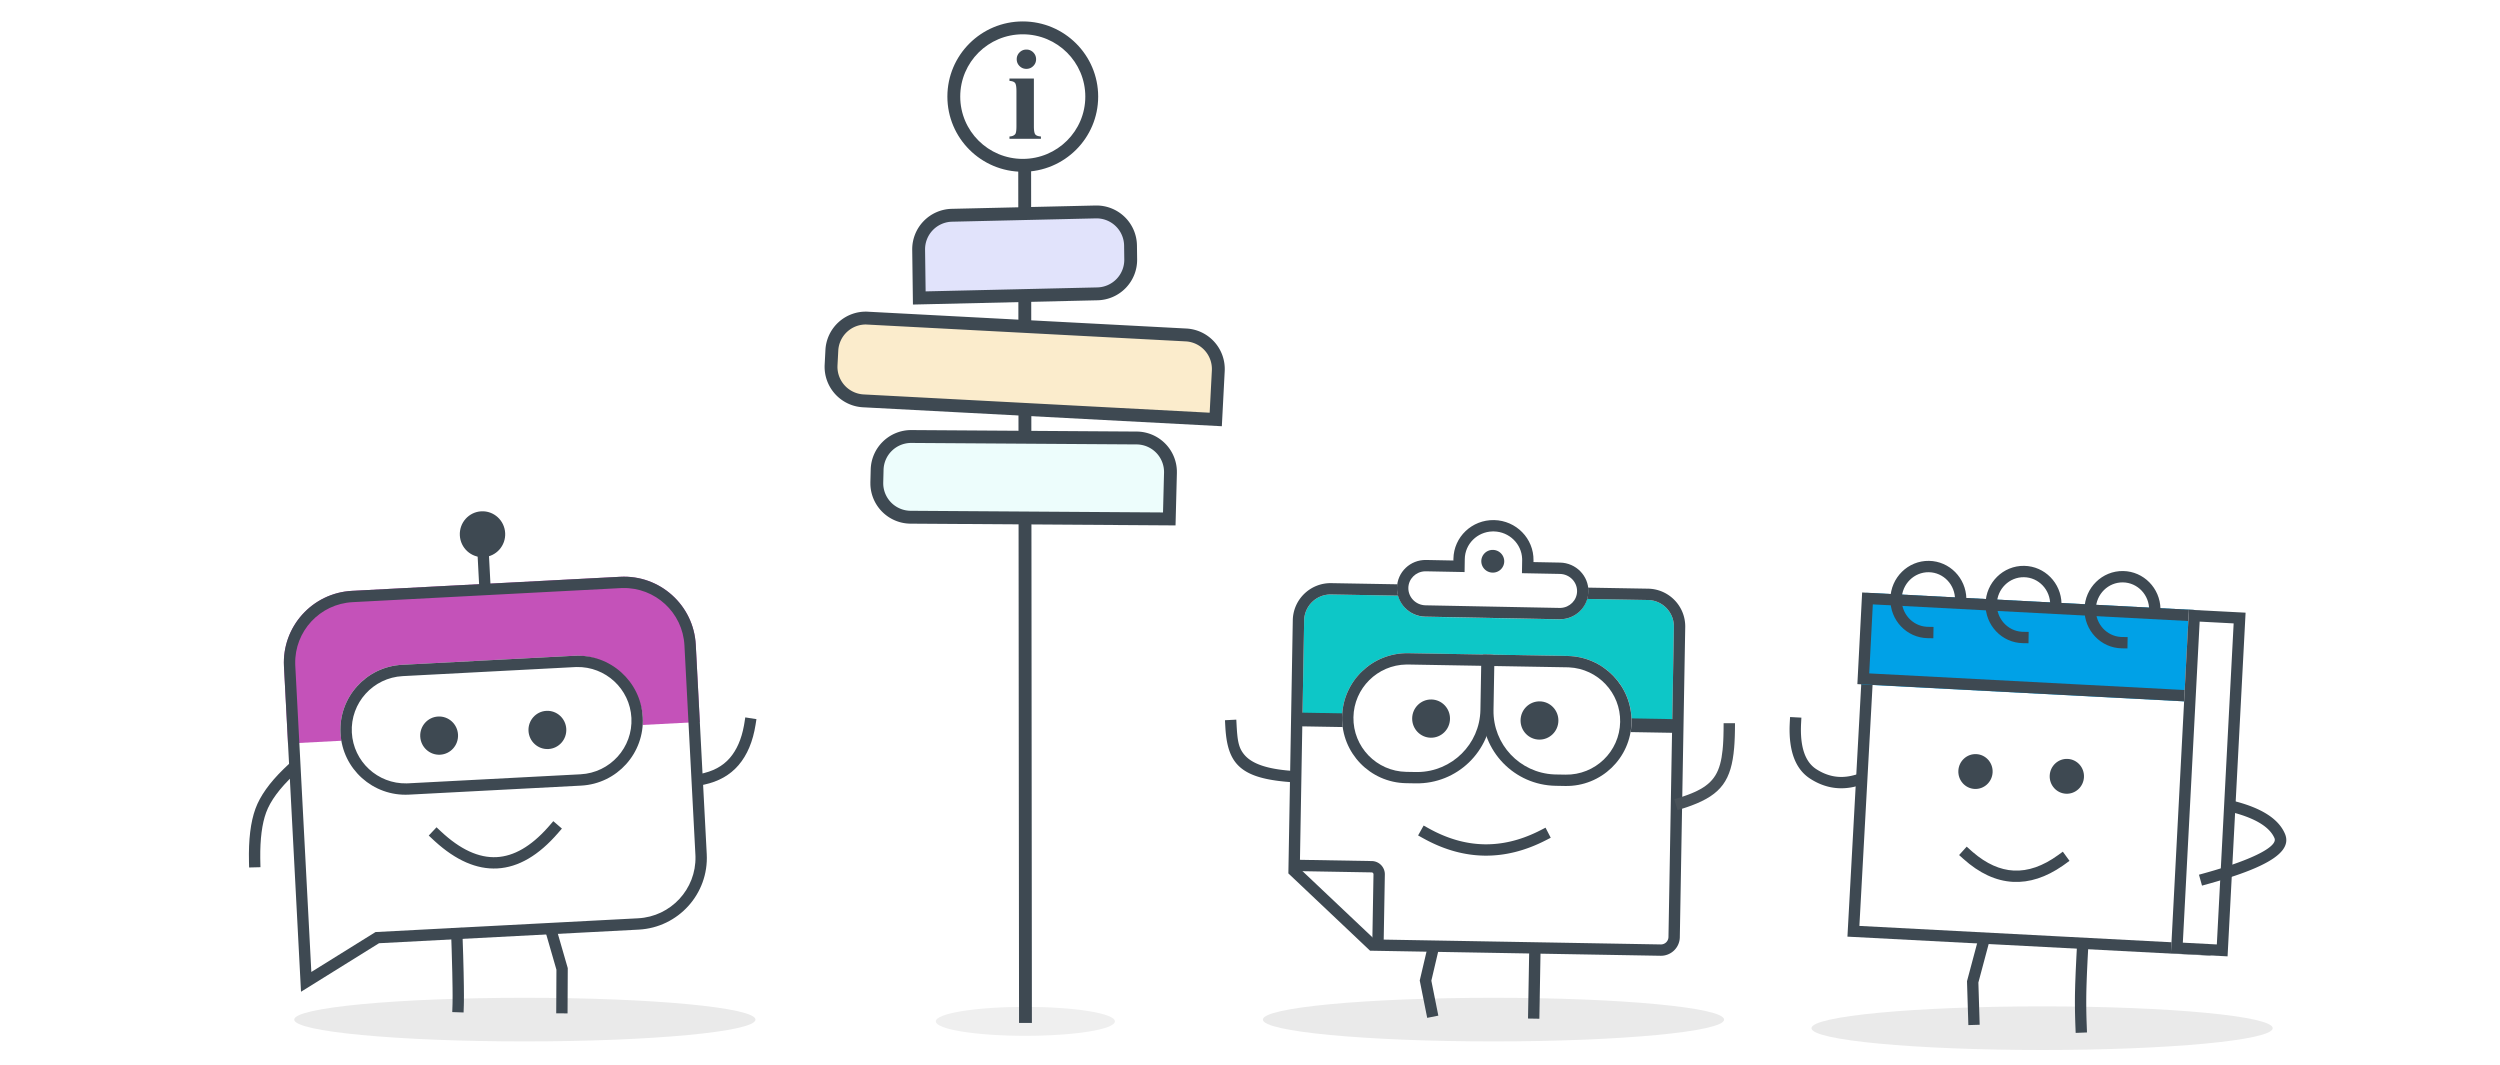 <svg width="420" height="179" xmlns="http://www.w3.org/2000/svg"><defs><path d="M64.034 3.176v52.095a4.452 4.452 0 0 1-4.453 4.452H6.36a4.452 4.452 0 0 1-4.453-4.452V13.582L14.692 1.904h48.07c.702 0 1.272.57 1.272 1.272Z" id="a"/></defs><g fill="none" fill-rule="evenodd"><path fill="#FFF" d="M0 0h420v179H0z"/><g transform="translate(33.593 3.6)"><ellipse fill="#EAEAEA" cx="54.584" cy="167.693" rx="38.745" ry="3.665"/><g transform="translate(104.786 24.174)"><ellipse fill="#EFEFEF" style="mix-blend-mode:multiply" cx="33.882" cy="143.813" rx="15.042" ry="2.431"/><path fill="#3E4952" fill-rule="nonzero" d="m34.846 0 .133 144.076-2.16.002L32.686.002z"/><path d="m14.905 45.562 37.853.253a5.715 5.715 0 0 1 5.675 5.861l-.2 7.737-43.46-.29A5.715 5.715 0 0 1 9.1 53.26l.055-2.132a5.715 5.715 0 0 1 5.751-5.567Z" fill="#EDFDFC"/><path d="m45.702 7.832-24.167.56a5.715 5.715 0 0 0-5.582 5.788l.107 8.105 29.937-.693a5.715 5.715 0 0 0 5.582-5.789l-.03-2.333a5.715 5.715 0 0 0-5.847-5.638Z" fill="#E1E3FB"/><path d="m7.373 25.673 53.509 2.826a5.729 5.729 0 0 1 5.41 6.008l-.426 8.19L6.65 39.569a5.729 5.729 0 0 1-5.41-6.008l.13-2.483a5.708 5.708 0 0 1 5.998-5.41c.002 0 .003 0 .005.005Z" fill="#FBECCC"/><path d="M52.59 44.727a6.798 6.798 0 0 1 6.745 6.538l.003.441-.227 8.79-44.519-.295a6.798 6.798 0 0 1-6.744-6.537l-.003-.442.055-2.116a6.8 6.8 0 0 1 6.838-6.629l37.853.25Zm-.014 2.163-37.852-.25a4.639 4.639 0 0 0-4.665 4.521l-.056 2.205.006.264a4.637 4.637 0 0 0 4.598 4.408l42.4.28.173-6.756a4.637 4.637 0 0 0-4.604-4.672ZM21.51 7.31l24.167-.559h.062a6.8 6.8 0 0 1 6.89 6.713l.03 2.317a6.8 6.8 0 0 1-6.638 6.892l-31.027.718-.12-9.189A6.8 6.8 0 0 1 21.51 7.31Zm24.217 1.604-24.166.559-.261.013a4.639 4.639 0 0 0-4.267 4.688l.093 7.004 28.845-.667A4.638 4.638 0 0 0 50.5 15.81l-.03-2.318a4.638 4.638 0 0 0-4.433-4.575l-.31-.003ZM7.428 24.59l.017.003 53.496 2.825a6.812 6.812 0 0 1 6.431 7.151l-.482 9.264L6.595 40.65a6.812 6.812 0 0 1-6.431-7.151l.128-2.468a6.793 6.793 0 0 1 7.136-6.442Zm-.254 2.155.141.004a4.632 4.632 0 0 0-4.865 4.393L2.32 33.61l-.006.263a4.65 4.65 0 0 0 4.396 4.617l58.135 3.07.369-7.102a4.65 4.65 0 0 0-4.39-4.88l-53.65-2.833Z" fill="#3E4952" fill-rule="nonzero"/></g><ellipse fill="#EAEAEA" cx="217.314" cy="167.693" rx="38.745" ry="3.665"/><g fill="#3E4952" fill-rule="nonzero"><path d="M138.233 0c-6.994 0-12.666 5.653-12.666 12.628 0 6.976 5.672 12.629 12.666 12.629 6.995 0 12.667-5.653 12.667-12.629C150.9 5.653 145.228 0 138.233 0Zm0 2.163c5.804 0 10.506 4.687 10.506 10.465 0 5.78-4.702 10.466-10.506 10.466-5.803 0-10.506-4.687-10.506-10.466 0-5.778 4.703-10.465 10.506-10.465Z"/><path d="M138.838 7.97c.449 0 .833-.158 1.152-.473.32-.315.48-.696.48-1.143 0-.448-.159-.83-.474-1.149a1.569 1.569 0 0 0-1.158-.477c-.45 0-.832.159-1.147.477a1.572 1.572 0 0 0-.474 1.149c0 .447.158.828.474 1.143.315.315.698.472 1.147.472Zm2.444 11.749v-.39c-.467-.03-.781-.143-.942-.342-.16-.198-.24-.655-.24-1.37V9.59h-4.103v.4c.46.03.771.143.932.342.16.198.24.655.24 1.37v5.915c0 .715-.07 1.156-.209 1.322-.21.245-.53.375-.963.39v.39h5.285Z"/></g><ellipse fill="#EAEAEA" cx="309.479" cy="169.135" rx="38.745" ry="3.665"/><g transform="scale(-1 1) rotate(-3 1612.112 6783.454)"><path fill="#FFF" d="m18.368 20.267 54.314.215.102 42.551H17.097"/><path fill="#3E4952" fill-rule="nonzero" d="m72.68 17.91-1.907.005.1 44.165-59.18.001v1.904h61.091z"/><path fill="#00A1E7" d="M72.626 6.132H16.463V21.55h56.163z"/><path d="m16.462 6.132-.004 15.418 56.88-.017.005-15.418-56.88.017Zm1.897 1.904 53.087-.016-.003 11.61-53.088.015.004-11.61Z" fill="#3E4952" fill-rule="nonzero"/><path fill="#FFF" d="M18.369 6.132H8.835v57.819h9.534z"/><path d="M8.835 6.132v57.819h9.534V6.132H8.835Zm1.908 1.904h5.719v54.01h-5.719V8.037ZM68.552 6.94c.123-3.581-2.63-6.592-6.157-6.717-3.445-.123-6.341 2.551-6.592 6.01l-.013.255-.033.953 1.903.066.033-.954c.087-2.535 2.165-4.512 4.634-4.424 2.47.088 4.41 2.209 4.322 4.745-.084 2.456-2.037 4.388-4.404 4.427l-.23-.002-.952-.034-.067 1.906.951.034c3.529.125 6.482-2.684 6.605-6.265ZM52.544 6.94c.123-3.581-2.63-6.592-6.157-6.717-3.445-.123-6.341 2.551-6.592 6.01l-.013.255-.033.953 1.903.066.033-.954c.087-2.535 2.165-4.512 4.634-4.424 2.47.088 4.41 2.209 4.322 4.745-.084 2.456-2.037 4.388-4.404 4.427l-.23-.002-.951-.034-.068 1.906.951.034c3.529.125 6.482-2.684 6.605-6.265ZM35.896 6.94C36.02 3.359 33.266.348 29.74.223c-3.445-.123-6.341 2.551-6.592 6.01l-.013.255-.033.953 1.903.066.033-.954c.087-2.535 2.165-4.512 4.634-4.424 2.47.088 4.41 2.209 4.322 4.745-.084 2.456-2.037 4.388-4.404 4.427l-.23-.002-.952-.034-.067 1.906.951.034c3.529.125 6.482-2.684 6.605-6.265ZM53.566 47.836l1.201 1.48-.741.599c-2.808 2.27-5.662 3.424-8.545 3.424-2.759 0-5.49-1.055-8.18-3.134l-.366-.29-.74-.6 1.2-1.479.74.6c2.49 2.011 4.932 3 7.346 3 2.298 0 4.623-.897 6.989-2.72l.355-.28.741-.6Z" fill="#3E4952" fill-rule="nonzero"/><ellipse fill="#3E4952" transform="matrix(-1 0 0 1 105.506 0)" cx="52.753" cy="35.158" rx="2.881" ry="2.928"/><ellipse fill="#3E4952" transform="matrix(-1 0 0 1 74.77 0)" cx="37.385" cy="35.158" rx="2.881" ry="2.928"/><path d="m10.212 37.621-.936.182c-4.737.918-7.756 2.574-8.984 5.07-.937 1.904.389 3.715 3.873 5.598l.569.297.297.15.622.3.324.15.675.303.71.304.747.306.781.308.817.31.852.313.887.315.922.317 1.378.463.607-1.805-.904-.303-.898-.305-.86-.302-.824-.298L10.08 49a70.709 70.709 0 0 1-.38-.146l-1.082-.43-.675-.28-.324-.14-.62-.273-.584-.269-.548-.263-.51-.259-.476-.252-.44-.247-.403-.24c-.257-.158-.49-.313-.7-.462l-.296-.222c-.929-.726-1.268-1.339-1.039-1.805.875-1.779 3.254-3.128 7.206-3.954l.43-.086.936-.182-.364-1.869ZM51.72 77.763l.613-7.354-1.678-7.928-1.863.395 1.62 7.653-.589 7.075zM34.113 71.378l.04-1.448.03-2.148.011-2.523-.003-2.068-1.904.004.003 2.591-.01 1.972-.017 1.321-.023 1.185-.02.715-.01.334a96.724 96.724 0 0 1-.295 4.819l-.077.87-.087.95 1.896.175.087-.95c.192-2.09.318-4.022.379-5.799ZM82.435 27.649v.952c-.004 3.963-1.012 6.435-2.939 7.548-1.94 1.12-3.91 1.389-5.97.815l-.326-.097-.908-.29-.584 1.813.907.29c2.695.863 5.328.565 7.833-.882 2.539-1.466 3.809-4.43 3.889-8.774l.004-.424v-.953l-1.906.002Z" fill="#3E4952" fill-rule="nonzero"/></g><path d="m246.71 153.816.91-52.086a4.452 4.452 0 0 0-4.374-4.53l-53.214-.928a4.452 4.452 0 0 0-4.529 4.373l-.728 41.682 12.58 11.9 48.061.839a1.272 1.272 0 0 0 1.294-1.25Z" fill="#FFF"/><path d="M243.246 97.2a4.452 4.452 0 0 1 4.374 4.53l-.281 16.054-62.117-1.042.281-16.097a4.452 4.452 0 0 1 4.32-4.372l.21-.001Z" fill="#0DC7C7"/><path fill="#3E4952" d="m184.477 116.115 63.33 1.106-.04 2.299-63.33-1.106z"/><path d="m196.936 155.814.218-12.529a.318.318 0 0 0-.24-.313l-.072-.01-13.028-.227.034-1.904 13.027.227c1.17.02 2.114.94 2.183 2.087l.004.173-.219 12.53-1.907-.034Z" fill="#3E4952" fill-rule="nonzero"/><path d="m245.384 156.97-48.804-.852-13.726-12.985.742-42.53c.061-3.505 2.957-6.297 6.468-6.235l53.216.929c3.512.06 6.308 2.952 6.247 6.457l-.91 52.098a3.176 3.176 0 0 1-3.233 3.118Zm.033-1.904a1.27 1.27 0 0 0 1.293-1.247l.91-52.099a4.447 4.447 0 0 0-4.373-4.52l-53.216-.929a4.447 4.447 0 0 0-4.528 4.365l-.728 41.691 12.58 11.9 48.062.839Z" fill="#3E4952" fill-rule="nonzero"/><path d="m217.188 106.383-14.2-.247c-6.03-.106-11.005 4.698-11.11 10.729-.105 6.03 4.698 11.005 10.73 11.11l1.639.029c6.936.12 12.658-5.404 12.779-12.34l.162-9.28Z" fill="#FFF"/><path d="m215.582 106.355 14.2.248c6.03.106 10.834 5.08 10.729 11.11-.105 6.031-5.08 10.835-11.11 10.73l-1.64-.029c-6.937-.121-12.462-5.842-12.34-12.779l.161-9.28Z" fill="#FFF"/><path d="M203.008 106.136c-6.042-.106-11.025 4.698-11.13 10.729-.105 6.03 4.707 11.005 10.749 11.11l1.62.029c6.936.12 12.658-5.394 12.778-12.318l.163-9.303-14.18-.247Zm12.11 9.516c-.1 5.77-4.786 10.386-10.53 10.449l-.308-.001-1.62-.028c-4.988-.088-8.962-4.195-8.875-9.174.086-4.884 4.045-8.792 8.903-8.859h.287l12.273.215-.13 7.398Z" fill="#3E4952" fill-rule="nonzero"/><path d="M229.752 106.605c6.041.105 10.853 5.08 10.748 11.11-.105 6.031-5.088 10.835-11.13 10.73l-1.62-.03c-6.936-.12-12.462-5.832-12.34-12.756l.162-9.302 14.18.248Zm-12.436 9.088c-.1 5.77 4.421 10.546 10.159 10.81l.308.009 1.62.028c4.989.087 9.103-3.879 9.19-8.858.085-4.883-3.735-8.928-8.588-9.164l-.287-.01-12.273-.214-.129 7.399Z" fill="#3E4952" fill-rule="nonzero"/><g transform="rotate(1 -6421.594 11728.22)" fill="#3E4952"><ellipse transform="matrix(-1 0 0 1 42.783 0)" cx="21.392" cy="3.212" rx="3.178" ry="3.212"/><ellipse transform="matrix(-1 0 0 1 6.356 0)" cx="3.178" cy="3.212" rx="3.178" ry="3.212"/></g><path d="m226.058 135.448.872 1.693-.848.436c-3.45 1.77-6.903 2.63-10.35 2.57-3.264-.057-6.506-.94-9.718-2.64l-.534-.29-.833-.464.93-1.662.833.464c3.12 1.741 6.235 2.634 9.356 2.688 2.947.052 5.916-.644 8.914-2.096l.53-.264.848-.435ZM206.393 154.86l1.857.434-1.377 5.863 1.173 5.871-1.87.373-1.254-6.275zM225.233 155.368l-.213 12.18-1.907-.033.213-12.18zM184.137 127.863l.141-1.899-.95-.07c-4.235-.314-6.677-1.25-7.895-2.726-.663-.804-.967-1.621-1.137-3.09l-.055-.547a26.333 26.333 0 0 1-.023-.295l-.042-.64-.068-1.296-1.905.097.049.951.037.598.048.575.062.553c.58 4.596 2.65 6.748 8.844 7.528l.748.085.388.038.807.068.951.07Z" fill="#3E4952" fill-rule="nonzero"/><g><path d="m228.492 90.91-4.471-.086.004-.285c.057-3.672-2.903-6.707-6.612-6.778-3.71-.072-6.762 2.847-6.82 6.52l-.004.284-4.571-.088c-2.66-.051-4.85 2.042-4.89 4.675-.041 2.634 2.081 4.81 4.741 4.861l22.474.433c2.66.052 4.849-2.042 4.89-4.675.041-2.633-2.082-4.81-4.741-4.86Z" fill="#FFF"/><path d="M217.41 83.775c-3.715-.073-6.773 2.84-6.829 6.506l-.004.284-4.579-.09c-2.664-.051-4.856 2.037-4.897 4.666-.04 2.629 2.087 4.802 4.752 4.854l22.512.44c2.664.053 4.857-2.036 4.897-4.665.04-2.628-2.087-4.802-4.751-4.854l-4.48-.087.005-.285c.056-3.666-2.91-6.696-6.626-6.77Zm-.037 1.904c2.59.05 4.667 2.094 4.754 4.6l.002.236-.034 2.18 6.378.125c1.62.032 2.906 1.346 2.882 2.921-.023 1.507-1.237 2.722-2.76 2.789l-.193.002-22.512-.44c-1.62-.032-2.906-1.346-2.881-2.922.023-1.506 1.236-2.721 2.76-2.788l.192-.003 6.494.127.034-2.196c.038-2.527 2.09-4.557 4.643-4.63l.241-.001Z" fill="#3E4952" fill-rule="nonzero"/><path d="M217.163 92.6a1.926 1.926 0 0 1-1.897-1.945 1.909 1.909 0 0 1 1.956-1.87 1.926 1.926 0 0 1 1.897 1.945 1.909 1.909 0 0 1-1.956 1.87Z" fill="#3E4952" fill-rule="nonzero"/></g><path d="M257.886 117.9v.419l-.01.811-.017.777-.013.376-.033.728-.02.352-.05.68c-.463 5.43-2.18 7.826-7.166 9.687l-.627.225-.66.22-.695.218-.36.108-.543-1.83.65-.196.614-.196.294-.099.566-.199.27-.1.518-.204c.168-.07.33-.139.488-.21l.457-.215c2.808-1.386 3.888-3.221 4.257-6.89l.052-.594.022-.309.037-.642.026-.676.024-1.08.008-1.162h1.911Z" fill="#495259" fill-rule="nonzero"/><g><g transform="rotate(-3 1618.752 42.388)"><path d="M24.944 12.206h45.11c6.675 0 12.085 5.41 12.085 12.085v35.186c0 6.674-5.41 12.085-12.084 12.085h-43.68L12.86 79.02V24.291c0-6.674 5.41-12.085 12.085-12.085Z" fill="#FFF" fill-rule="nonzero"/><path d="M24.944 12.206h45.11c6.675 0 12.085 5.41 12.085 12.085v12.97H12.86v-12.97c0-6.674 5.41-12.085 12.085-12.085Z" fill="#C452B9"/><path d="M70.059 12.206c6.672 0 12.08 5.4 12.08 12.06v35.237c0 6.66-5.408 12.06-12.08 12.06H26.376l-13.517 7.456V24.266c0-6.66 5.409-12.06 12.08-12.06h45.12Zm0 1.904h-45.12c-5.518 0-10.01 4.386-10.168 9.856l-.005.3V75.79l11.118-6.132h44.175c5.518 0 10.01-4.386 10.169-9.856l.004-.3V24.267c0-5.509-4.394-9.993-9.873-10.151l-.3-.005Z" fill="#3E4952" fill-rule="nonzero"/><g fill="#3E4952" fill-rule="nonzero"><path d="M48.227 5.914v6.634H46.32V5.914z"/><path d="M47.33 7.71c2.107 0 3.814-1.727 3.814-3.855 0-2.13-1.707-3.855-3.813-3.855-2.107 0-3.814 1.726-3.814 3.855 0 2.128 1.707 3.854 3.814 3.854Z"/></g><rect fill="#FFF" x="21.757" y="25.055" width="50.848" height="21.843" rx="10.921"/><path d="M61.665 25.055c6.042 0 10.94 4.89 10.94 10.921 0 6.032-4.898 10.922-10.94 10.922H32.698c-6.042 0-10.94-4.89-10.94-10.922 0-6.031 4.898-10.921 10.94-10.921h28.967Zm0 1.904H32.698c-4.989 0-9.033 4.037-9.033 9.017 0 4.885 3.89 8.862 8.746 9.013l.287.004h28.967c4.989 0 9.033-4.037 9.033-9.017 0-4.884-3.89-8.861-8.747-9.013l-.286-.004Z" fill="#3E4952" fill-rule="nonzero"/><g transform="translate(35.105 34.049)" fill="#3E4952"><ellipse transform="matrix(-1 0 0 1 42.783 0)" cx="21.392" cy="3.212" rx="3.178" ry="3.212"/><ellipse transform="matrix(-1 0 0 1 6.356 0)" cx="3.178" cy="3.212" rx="3.178" ry="3.212"/></g><path fill="#3E4952" fill-rule="nonzero" d="m57.387 84.991.433-7.59-1.674-7.19-1.853.433 1.612 6.923-.419 7.316zM38.572 69.685l1.903.033-.091 4.71-.073 2.744-.08 2.306-.07 1.587-.062 1.051-.047.661-.099 1.147-1.898-.164.115-1.344.03-.443.06-1.033.056-1.229.092-2.62.094-3.727zM7.15 57.766l-1.906-.052.028-.953c.107-3.72.62-6.668 1.554-8.856.897-2.1 2.591-4.23 5.073-6.408l.421-.363.727-.618 1.233 1.451-.727.618C11.05 44.713 9.394 46.74 8.58 48.65c-.781 1.83-1.247 4.361-1.382 7.586l-.02.576-.028.953ZM89.806 36.896l1.858.392-.197.929c-.593 2.79-1.664 5.013-3.227 6.65-1.501 1.574-3.483 2.555-5.913 2.946l-.433.063-.942.122-.241-1.883.942-.122c2.214-.287 3.94-1.1 5.214-2.435 1.219-1.278 2.102-3.032 2.639-5.277l.103-.455.197-.93ZM56.686 52.618l1.378 1.317-.66.687c-3.449 3.6-6.965 5.434-10.54 5.434-3.456 0-6.857-1.714-10.196-5.08l-.345-.354-.66-.687 1.379-1.317.659.688c3.118 3.254 6.17 4.846 9.163 4.846 2.885 0 5.826-1.48 8.828-4.504l.334-.342.66-.688Z"/></g></g></g></g></svg>